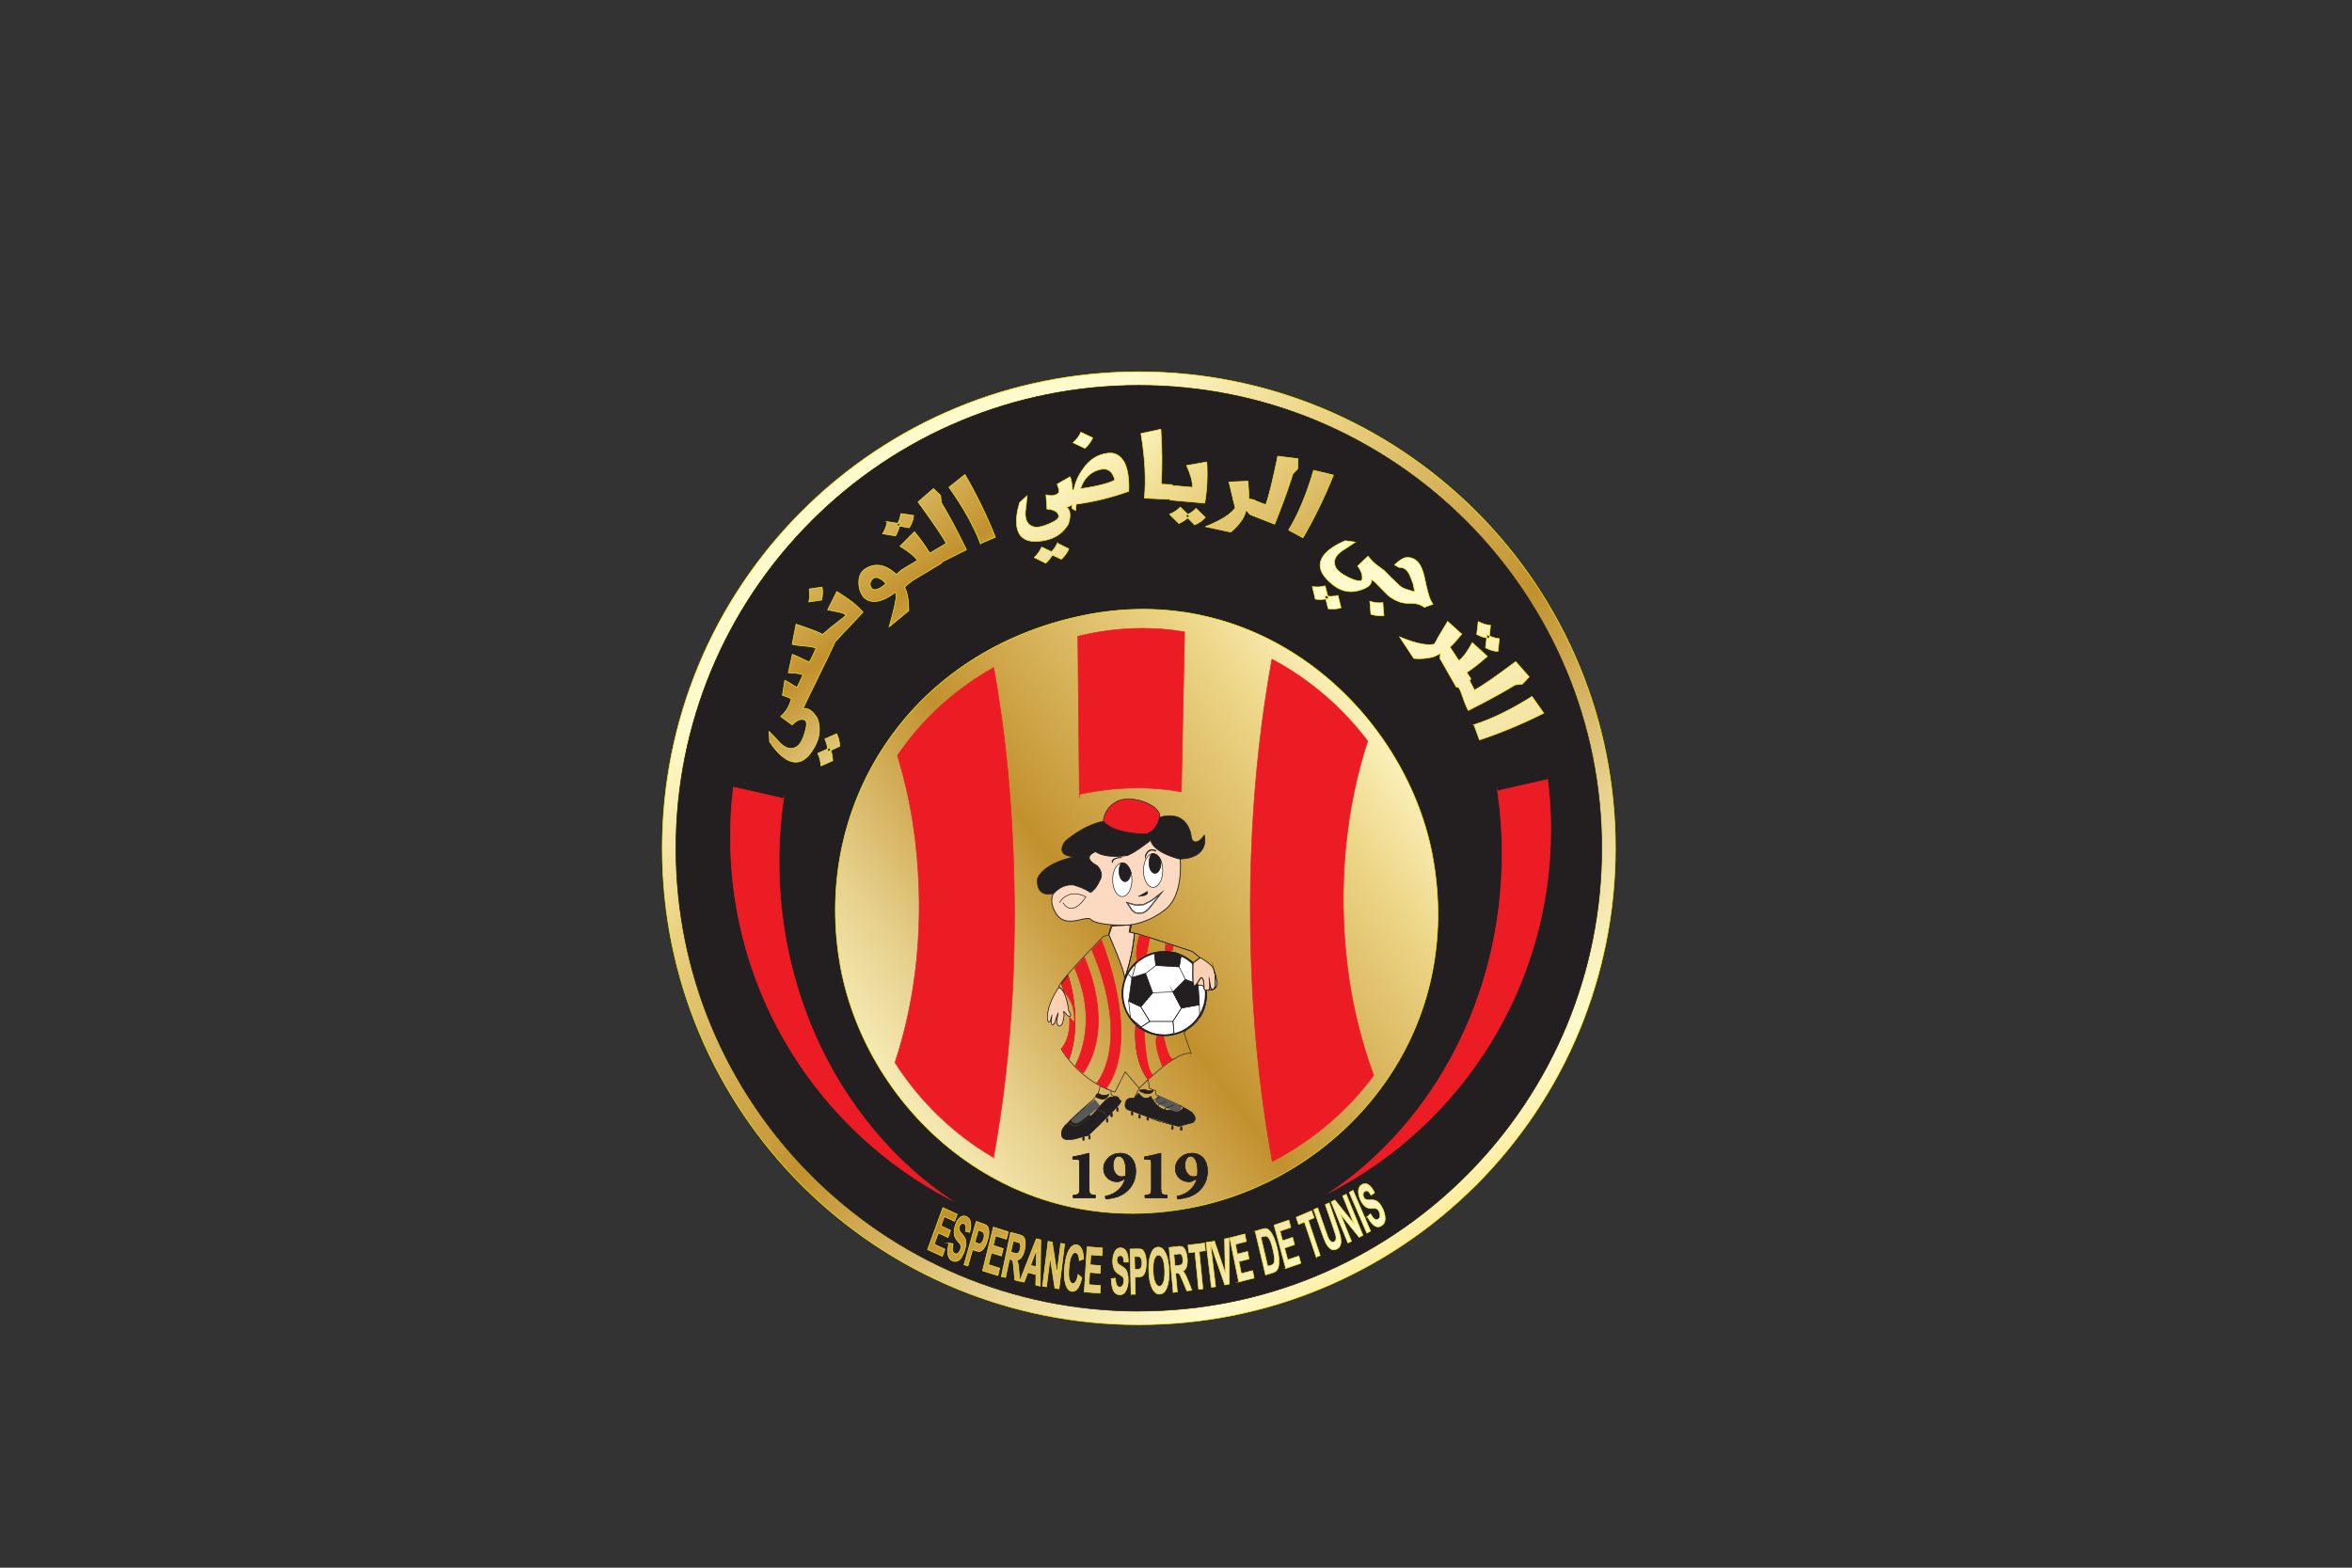 <svg xmlns="http://www.w3.org/2000/svg" xmlns:xlink="http://www.w3.org/1999/xlink" id="AW" viewBox="0 0 300 200"><rect x="0" y="0" width="300" height="200" fill="#333333" stroke="none"/><defs><style>      .cls-1, .cls-2, .cls-3, .cls-4, .cls-5, .cls-6, .cls-7, .cls-8, .cls-9, .cls-10, .cls-11, .cls-12, .cls-13, .cls-14, .cls-15, .cls-16, .cls-17 {        fill-rule: evenodd;      }      .cls-1, .cls-2, .cls-3, .cls-5, .cls-18, .cls-7, .cls-8, .cls-19, .cls-9, .cls-20, .cls-11, .cls-12, .cls-13, .cls-14, .cls-15, .cls-16, .cls-17 {        stroke-width: .08px;      }      .cls-1, .cls-2, .cls-5, .cls-6, .cls-7, .cls-8, .cls-19, .cls-9, .cls-12, .cls-13, .cls-14, .cls-15, .cls-16 {        stroke-miterlimit: 22.93;      }      .cls-1, .cls-3, .cls-4, .cls-6, .cls-19, .cls-20, .cls-11, .cls-21, .cls-13, .cls-15, .cls-17 {        stroke: #231f20;      }      .cls-1, .cls-17 {        fill: #231f20;      }      .cls-2 {        fill: url(#Gold-6);      }      .cls-2, .cls-5, .cls-7, .cls-9, .cls-12, .cls-16 {        stroke: #fff100;      }      .cls-3, .cls-4, .cls-18, .cls-20, .cls-11, .cls-21, .cls-17 {        stroke-miterlimit: 22.93;      }      .cls-3, .cls-6, .cls-13 {        fill: #fff;      }      .cls-4, .cls-10, .cls-11 {        fill: #fcd1b3;      }      .cls-4, .cls-21 {        stroke-width: .11px;      }      .cls-5 {        fill: url(#Gold);      }      .cls-6 {        stroke-width: .22px;      }      .cls-18, .cls-8 {        stroke: #58595b;      }      .cls-18, .cls-19, .cls-20 {        fill: none;      }      .cls-7 {        fill: url(#Gold-5);      }      .cls-8 {        fill: #58595b;      }      .cls-9 {        fill: url(#Gold-3);      }      .cls-21 {        fill: #fcd9c1;      }      .cls-12 {        fill: url(#Gold-2);      }      .cls-14 {        stroke: #ec1c24;      }      .cls-14, .cls-15 {        fill: #ec1c24;      }      .cls-16 {        fill: url(#Gold-4);      }    </style><linearGradient id="Gold" x1="615.44" y1="-391.25" x2="719.63" y2="-473.83" gradientTransform="translate(589.5 790.5) rotate(-90)" gradientUnits="userSpaceOnUse"><stop offset="0" stop-color="#fac826"></stop><stop offset=".25" stop-color="#fffacb"></stop><stop offset=".3" stop-color="#f8eeb9"></stop><stop offset=".41" stop-color="#e6d08c"></stop><stop offset=".55" stop-color="#cba045"></stop><stop offset=".6" stop-color="#c2912e"></stop><stop offset=".87" stop-color="#edd688"></stop><stop offset="1" stop-color="#fffacb"></stop></linearGradient><linearGradient id="Gold-2" data-name="Gold" x1="-140.9" y1="173.39" x2="-46.63" y2="102.51" gradientTransform="translate(225.63 -11.82)" xlink:href="#Gold"></linearGradient><linearGradient id="Gold-3" data-name="Gold" x1="488.43" y1="-233.07" x2="713.12" y2="-411.14" xlink:href="#Gold"></linearGradient><linearGradient id="Gold-4" data-name="Gold" x1="656.36" y1="-384.39" x2="736.78" y2="-448.13" xlink:href="#Gold"></linearGradient><linearGradient id="Gold-5" data-name="Gold" x1="681.69" y1="-454.16" x2="731.79" y2="-493.87" xlink:href="#Gold"></linearGradient><linearGradient id="Gold-6" data-name="Gold" x1="601.24" y1="-416.07" x2="678.55" y2="-477.34" xlink:href="#Gold"></linearGradient></defs><path class="cls-5" d="M188.25,151.2c-5.6,5.6-12.3,10.12-19.74,13.2-7.16,2.97-15.01,4.6-23.25,4.6s-16.08-1.64-23.25-4.6c-7.44-3.08-14.13-7.6-19.74-13.2-11-11-17.8-26.2-17.8-42.98,0-8.23,1.64-16.08,4.6-23.25,3.08-7.44,7.6-14.14,13.2-19.74,5.6-5.6,12.3-10.12,19.74-13.2,7.16-2.97,15.01-4.6,23.25-4.6,8.23,0,16.08,1.64,23.25,4.6,7.44,3.08,14.13,7.6,19.74,13.2,5.6,5.6,10.12,12.3,13.2,19.74,2.97,7.16,4.6,15.01,4.6,23.25,0,8.23-1.64,16.08-4.6,23.25-3.08,7.44-7.6,14.13-13.2,19.74h0ZM145.26,167.26h0c8,0,15.63-1.59,22.58-4.47,7.22-2.99,13.73-7.38,19.17-12.82,5.45-5.45,9.83-11.95,12.82-19.17,2.88-6.96,4.47-14.58,4.47-22.58,0-8-1.59-15.63-4.47-22.58-2.99-7.22-7.38-13.73-12.82-19.17-5.45-5.45-11.95-9.83-19.17-12.83-6.96-2.88-14.58-4.47-22.58-4.47-8,0-15.63,1.59-22.58,4.47-7.22,2.99-13.73,7.38-19.17,12.83-5.45,5.45-9.83,11.95-12.82,19.17-2.88,6.96-4.47,14.58-4.47,22.58s1.59,15.63,4.47,22.58c2.99,7.22,7.38,13.73,12.82,19.17,10.69,10.69,25.45,17.3,41.76,17.3h0Z"></path><path class="cls-1" d="M145.26,167.26h0c8,0,15.63-1.59,22.58-4.47,7.22-2.99,13.73-7.38,19.17-12.82,5.45-5.45,9.83-11.95,12.82-19.17,2.88-6.96,4.47-14.58,4.47-22.58,0-8-1.59-15.63-4.47-22.58-2.99-7.22-7.38-13.73-12.82-19.17-5.45-5.45-11.95-9.83-19.17-12.83-6.96-2.88-14.58-4.47-22.58-4.47-8,0-15.63,1.59-22.58,4.47-7.22,2.99-13.73,7.38-19.17,12.83-5.45,5.45-9.83,11.95-12.82,19.17-2.88,6.96-4.47,14.58-4.47,22.58s1.59,15.63,4.47,22.58c2.99,7.22,7.38,13.73,12.82,19.17,10.69,10.69,25.45,17.3,41.76,17.3h0Z"></path><path class="cls-12" d="M138.22,78.51c-10.79,2.21-19.36,8.02-24.84,15.82-5.61,7.97-8,18.01-6.28,28.39.04.25.08.48.12.7,1.7,9.09,6.95,17.74,14.61,23.65,7.65,5.9,17.71,9.07,29,7.19.27-.04.54-.09.82-.14h0c9.78-1.82,18.97-7.53,24.92-15.91,5.32-7.49,8.06-17.13,6.32-28.05-.08-.5-.17-1-.27-1.5-1.8-8.81-7.03-17.3-14.53-23.15-7.49-5.84-17.26-9.05-28.17-7.31-.56.09-1.13.19-1.69.31h0Z"></path><path class="cls-14" d="M162.29,148.17c5.03-2.62,9.51-6.36,12.92-10.98-1.62-4.42-2.77-9.12-3.35-13.9-1.24-10.15-.25-20.06,2.59-28.75-3.22-4.23-7.37-7.87-12.21-10.44-2.57,14.06-3.42,29.91-2.24,46.15.45,6.1,1.22,12.12,2.28,17.92h0Z"></path><path class="cls-14" d="M126.74,147.67c-5.17-3.01-9.47-7.24-12.58-12.11,2.71-8.23,3.82-17.82,2.59-28.31-.43-3.68-1.2-7.33-2.28-10.86,3.06-4.52,7.22-8.38,12.28-11.23,1.01,5.68,1.74,11.54,2.15,17.44,1.16,16.59.24,31.82-2.17,45.06h0Z"></path><path class="cls-14" d="M137.68,101.78v-.44c.17-.04.35-.08.53-.11,4.37-.89,8.56-.91,12.47-.22l.41-20.4c-3.84-.65-7.95-.62-12.24.26-.46.09-.92.2-1.37.3l.2,20.61h0Z"></path><path class="cls-9" d="M187.99,92.46c2.27-.72,4.74-1.92,7.42-3.61l1.5,2.13c-2.63,1.33-5.36,2.47-8.2,3.42l-.71-1.94h0ZM187.29,90.64h0l1.66-.85c1.57-.82,3.02-1.62,4.32-2.42l.91-.09.87-.93-1.72-1.95c-2.54,1.91-4.3,3.12-5.26,3.64l-.62-1.22.17-.22-.53-.8c.87-.59,1.75-1.28,2.63-2.07l-1.93-1.75c-.6,1.12-1.17,1.89-1.7,2.31l-1.14-1.73c.36-.32.86-.87,1.5-1.66l-1.8-1.63c-1.18,1.96-1.76,2.93-1.75,2.92-.94.19-2.4-.12-4.38-.94l1.81,2.75c.75.08,1.52.03,2.31-.15.26-.06.63-.23,1.1-.49-.05.23-.07.45-.07.67l.11.17,1.98,3.47c.51-.28.68,1.33,1.51,2.97h0ZM191.24,81.48h0l-.17,1.63c-.51-.02-1.04-.18-1.59-.47l.19-1.65c.54.28,1.07.44,1.57.49h0ZM190.12,79.78h0l-.17,1.63c-.51-.02-1.04-.18-1.59-.47l.19-1.65c.55.29,1.07.45,1.57.49h0ZM177.57,73.8h0c.64.65,1.08,1.05,1.31,1.18.15.08.45.19.89.32.42.14.65.2.69.18-.15-.69-.23-1.05-.24-1.07-.24-.67-.44-1.13-.59-1.37-.15-.23-.32-.4-.52-.51-.17-.1-.39-.15-.67-.14l-.57-.33c.61-.57,1.09-.88,1.44-.93.37-.04.71.01,1.02.17.57.28,1,.94,1.27,1.97.06.21.16.69.32,1.43.13.59.26,1.06.38,1.41.11.34.24.61.39.83l.09.14-1.11.4c-.33-.26-.72-.42-1.18-.48,0,0-.32,0-.97-.03-.42-.02-.78-.09-1.09-.21-.55-.22-1-.48-1.37-.79-.08-.07-.35-.35-.81-.82l-.94-.95-.36-.25c.05.62-.5,1.08-1.65,1.39-1.18.33-2.28.08-3.31-.75-1.77-1.41-2.08-2.74-.94-3.99.56-.6,1.4-1.14,2.53-1.62l1.29.18c-.86.59-1.4.94-1.62,1.07-1.01.68-1.28,1.43-.83,2.24.24.39.76.79,1.56,1.18.8.41,1.37.53,1.72.39.16-.51-.02-1.12-.53-1.84.26-.25.7-.67,1.33-1.25.41.54.89,1,1.44,1.38l.49.36.15.12.98,1h0ZM176.39,76.88h0c-.5.07-1.05.01-1.67-.17l.14,1.67c.61.16,1.16.22,1.66.16l-.14-1.67h0ZM170.66,75.96h0c-.48.13-1.04.16-1.65.08l.4,1.62c.61.08,1.15.03,1.64-.12l-.39-1.58h0ZM169.01,74.74h0c-.48.14-1.02.17-1.62.1l.38,1.6c.62.09,1.18.05,1.67-.1l-.42-1.6h0Z"></path><path class="cls-16" d="M134.86,69.29l1.48.73c-.2.46-.51.9-.96,1.33-.58-.27-.94-.43-1.15-.54-.2.35-.48.7-.84,1.04l-1.47-.72c.44-.44.76-.89.95-1.34l1.25.6c.16-.18.47-.48.74-1.1h0ZM137.81,62.36h0c2.09-.31,3.55-.68,4.39-1.11-.29-1.15-.94-1.6-1.94-1.34-1.18.3-2,1.11-2.45,2.45h0ZM143.4,58.93h-.02c-.49-.83-1.15-1.2-1.99-1.12-1.33.13-2.41.79-3.23,1.99-.62.85-1.02,1.75-1.2,2.7h-.17c-.05-.79-.15-1.36-.3-1.68l-1.65.95c.25.62.31,1,.16,1.14-.36.33-.89.4-1.58.21.05.85.09,1.46.12,1.82.88.07,1.38.34,1.5.83.08.32-.3.66-1.14,1.02-.81.36-1.44.51-1.9.45-.91-.17-1.31-.86-1.2-2.07.04-.25.12-.89.21-1.93l-.96.88c-.35,1.18-.47,2.18-.36,2.98.23,1.68,1.46,2.29,3.67,1.82,1.29-.27,2.26-.96,2.91-2.06.35-1.09.27-1.81-.24-2.17.3-.04.55-.16.75-.35-.03.15-.05.32-.05.52l.48.27c-.02-.09-.02-.22.01-.39,0-.05.03-.19.07-.42,2.2-.29,4.43-.84,6.69-1.64.06-1.61-.13-2.86-.58-3.73h0ZM137.87,55.14h0l1.5.71c-.19.47-.52.92-.99,1.35l-1.51-.72c.47-.43.8-.87.99-1.34h0ZM152.11,62.16h0c.02-.67-.23-1.59-.75-2.77l2.57-.46c.11,1.88.02,3.63-.27,5.25l-4.42-.39v-.1s-.24,0-.24,0l-3.03-.14c.22-2.37.08-5.12-.44-8.24l2.54-.55c.16,2.32.18,4.66.05,7.01l1.39.06v.11s2.59.23,2.59.23h0ZM150.55,64.69h0l1.16,1.14c-.34.39-.78.71-1.34.96l-1.19-1.18c.58-.25,1.04-.55,1.37-.92h0ZM152.56,64.86h0c-.34.37-.78.67-1.34.92l1.15,1.18c.58-.25,1.04-.57,1.37-.95l-1.19-1.15h0ZM162.58,66.87h0l.68-1.73c.64-1.65,1.19-3.21,1.64-4.67l.62-.67.04-1.28-2.58-.32c-.64,3.11-1.15,5.18-1.53,6.2l-1.28-.5-.19-.12-.71-.15c.03-.47,0-1.22-.09-2.24l-2.42.1c.51,2.18.78,3.28.8,3.3-.53.8-1.79,1.59-3.79,2.4l3.21.69c.59-.46,1.1-1.04,1.54-1.72.14-.23.29-.6.43-1.12.13.19.26.37.42.53l.1.08,3.1,1.22h0ZM164.38,67.61h0c1.23-2.04,2.29-4.58,3.17-7.61l2.53.61c-1.09,2.74-2.38,5.4-3.89,7.99l-1.82-.98h0Z"></path><path class="cls-7" d="M125.06,69.36c-.85-2.23-2.19-4.63-4.02-7.2l2.04-1.62c1.48,2.55,2.77,5.21,3.88,7.99l-1.9.82h0ZM114.9,65.52h0l1.64.24c-.05.51-.23,1.03-.56,1.57l-1.62-.28c.3-.53.49-1.04.54-1.53h0ZM113.16,66.55h0c-.06.49-.25,1.01-.58,1.55l1.65.26c.31-.53.48-1.05.53-1.56l-1.61-.25h0ZM111.12,74.98h0c.32.46.94.29,1.87-.5-.24-.34-.55-.59-.92-.74-.41-.16-.73-.04-.97.38-.17.31-.16.6.03.86h0ZM116.22,74.17h0l3.75-2.25.32-.3,2.98-1.49-.83-1.67c-.8-1.58-1.59-3.03-2.38-4.34l-.08-.91-.92-.88-1.96,1.71c1.88,2.56,3.08,4.32,3.59,5.29l-2.1,1.24c-.55-.9-1.19-1.81-1.95-2.73l-1.84,1.85c1.09.65,1.83,1.25,2.23,1.8l-2,1.19-.7.61c-.56-.54-1.12-.89-1.67-1.06-.8-.25-1.57-.13-2.29.34-.58.38-.85.98-.83,1.81.02.77.25,1.39.68,1.86.92.84,2.24.62,3.97-.66.02.02.06.08.13.16.04.58-.26,1.99-.91,4.23l2.51-2.07c-.01-1.31-.18-2.29-.54-3l.85-.72h0ZM103.22,75.14h0l1.64-.24c.09.49.08,1.04-.06,1.65l-1.63.25c.12-.61.13-1.16.04-1.66h0ZM105.21,94.27h0l1.51-.66c.22.44.36.97.4,1.59l-1.51.7c-.05-.63-.18-1.17-.4-1.62h0ZM104.31,96.12h0c.22.44.36.97.41,1.59l1.5-.67c-.04-.63-.16-1.18-.39-1.62l-1.52.69h0ZM105.86,80.13h0l2.08-1.64c-.52-.42-1.11-.41-2.37-.69l1.17-2.34c1.57,1.03,2.24,1.43,3.34,2.64l-3.53,3.74-1.05,2.21c-.27.56-.52,1.07-.62,1.27l-.72,1.49c-.74,1.53-1.04,2.08-1.73,3.6.6-.16,1.21.25,1.82,1.21.43,1.2.34,2.39-.29,3.55-1.06,2-2.31,2.54-3.75,1.64-.69-.44-1.37-1.17-2.05-2.19l-.06-1.3c.73.74,1.18,1.21,1.34,1.4.85.87,1.64,1,2.36.41.34-.31.64-.89.88-1.74.26-.88.25-1.39-.04-1.53-.45-.22-.99-.01-1.6.62-.29-.21-.79-.57-1.47-1.08.65-.54,1.11-1.28,1.36-2.22-.14-.14-.52-.29-1.13-.47l.3-1.91c.13.04.65.34,1.55.91l.78-1.61c-.34-.16-.96-.25-1.88-.27l.52-2.36c.17.05.88.39,2.15,1,.28-.46.57-1.05.87-1.78-.36-.14-.87-.23-1.53-.28-.78-.07-1.29-.14-1.52-.22l.5-2.56c.86.28,1.73.59,2.61.94.17.08.44.2.79.36l.93-.8h0Z"></path><path class="cls-2" d="M118.32,159.41l1.95-5.34,1.82.84-.33.9-1.32-.61-.43,1.19,1.23.57-.33.9-1.23-.57-.53,1.45,1.37.63-.33.9-1.87-.86h0ZM121.04,158.59h0c-.15.62-.2,1.12-.12,1.51.07.38.27.64.58.76.22.08.42.09.61.01.19-.08.36-.23.53-.48.16-.24.29-.52.39-.83.11-.34.16-.65.17-.91,0-.26-.03-.48-.11-.66-.08-.18-.22-.38-.42-.6-.21-.22-.32-.4-.35-.55-.02-.11-.01-.23.03-.36.04-.14.11-.24.19-.31.12-.1.26-.12.4-.07.14.05.23.16.26.31.03.15.02.37-.05.66l.52.16c.15-.51.19-.95.12-1.31-.07-.37-.26-.61-.57-.73-.19-.08-.38-.07-.55,0-.18.07-.34.22-.48.43-.15.21-.26.46-.35.74-.13.43-.17.83-.11,1.19.04.26.18.51.4.76.18.2.29.33.33.4.07.1.1.2.11.31,0,.11,0,.22-.05.35-.06.2-.16.36-.29.48-.13.12-.27.15-.44.08-.15-.06-.25-.19-.29-.39-.04-.2-.02-.49.06-.86l-.53-.09h0ZM122.97,161.32h0l1.55-5.5.82.29c.31.11.51.21.58.3.12.14.19.36.21.67.02.31-.03.69-.16,1.12-.1.34-.2.61-.33.82-.12.21-.24.37-.37.47-.12.1-.24.16-.34.17-.14,0-.32-.03-.55-.11l-.33-.12-.59,2.08-.51-.18h0ZM124.78,156.93h0l-.44,1.57.28.1c.2.07.34.09.43.06.08-.03.16-.1.24-.21.07-.11.13-.24.18-.41.06-.2.08-.38.06-.53-.02-.15-.06-.26-.14-.32-.05-.05-.17-.1-.36-.17l-.25-.09h0ZM125.34,162.12h0l1.94.61.23-.94-1.43-.45.37-1.51,1.28.4.23-.94-1.28-.4.31-1.23,1.38.43.23-.94-1.89-.6-1.38,5.56h0ZM127.73,162.85h0l1.18-5.62,1.1.29c.28.07.47.18.57.31.1.13.17.34.19.62.02.28,0,.58-.07.92-.09.42-.22.76-.39,1-.17.24-.38.37-.62.38.08.17.14.35.18.54.04.19.07.52.1.99l.09,1.18-.62-.17-.12-1.33c-.04-.47-.08-.77-.1-.9-.03-.13-.06-.22-.11-.27-.05-.06-.13-.1-.25-.13l-.11-.03-.49,2.35-.52-.14h0ZM128.93,159.75h0l.39.1c.25.07.41.08.48.06.07-.03.14-.1.2-.2.06-.1.11-.24.14-.41.04-.19.05-.35.03-.48-.02-.13-.07-.22-.15-.27-.04-.02-.17-.06-.38-.12l-.41-.11-.3,1.43h0ZM132.68,164.08h0l.07-5.9-.56-.14-2.12,5.39.56.14.47-1.23,1.04.26-.03,1.34.57.14h0ZM132.16,161.61h0l-.71-.18.76-2-.05,2.18h0ZM132.98,164.09h0l.71-5.72.52.08.61,4,.48-3.83.49.08-.71,5.72-.53-.08-.6-3.93-.47,3.76-.49-.08h0ZM137.52,162.6h0c-.08.42-.19.71-.31.9-.12.18-.25.27-.39.25-.19-.02-.33-.19-.43-.52-.09-.32-.1-.85-.04-1.57.06-.68.17-1.17.32-1.46.15-.29.32-.43.52-.4.14.02.25.12.34.3.08.18.13.43.13.73l.55-.21c-.02-.47-.07-.83-.17-1.09-.16-.44-.41-.68-.73-.72-.37-.04-.69.19-.97.69-.28.5-.46,1.23-.55,2.19-.08.9-.04,1.63.14,2.18.18.55.44.84.79.88.28.03.53-.09.74-.38.21-.29.39-.74.53-1.36l-.48-.41h0ZM138.3,164.82h0l.36-5.76,1.96.16-.06.97-1.43-.11-.08,1.28,1.33.11-.06.97-1.33-.11-.1,1.56,1.48.12-.06.97-2.01-.16h0ZM141.73,163.15h0l.53-.09c.02.38.07.66.16.85.09.18.21.28.38.29.17,0,.3-.06.4-.22.09-.15.14-.34.15-.55,0-.14,0-.25-.04-.35-.03-.1-.09-.18-.18-.26-.06-.05-.2-.14-.42-.27-.28-.17-.47-.37-.58-.6-.15-.33-.22-.72-.2-1.18.01-.29.06-.57.15-.82.09-.25.2-.44.35-.57.15-.13.32-.19.53-.18.33.02.58.19.73.52.16.33.23.76.22,1.3h-.54c-.01-.29-.05-.5-.12-.63-.07-.13-.18-.2-.33-.21-.15,0-.28.06-.37.19-.06.09-.09.21-.1.36,0,.14.02.25.07.35.06.13.22.27.48.41.26.15.44.29.56.44.12.15.21.35.27.6.06.25.08.56.07.92-.01.33-.07.64-.16.92-.1.28-.22.49-.38.63-.16.13-.36.19-.59.18-.34-.02-.59-.2-.75-.54-.17-.34-.26-.84-.27-1.48h0ZM144.27,165.12h0l-.13-5.77.86-.02c.33,0,.54.01.64.07.15.08.29.27.39.55.11.29.17.66.18,1.12,0,.36-.02.65-.07.9-.05.24-.12.44-.21.58-.09.14-.18.23-.27.28-.13.06-.31.09-.55.1h-.35s.05,2.19.05,2.19h-.54ZM144.7,160.31h0l.04,1.64h.29c.21-.01.35-.05.42-.11.07-.06.12-.16.16-.29.04-.13.05-.28.05-.45,0-.21-.04-.38-.1-.52-.06-.14-.13-.22-.22-.25-.06-.02-.19-.03-.39-.03h-.26ZM146.53,162.2h0c-.02-.59,0-1.08.07-1.49.05-.3.12-.57.22-.8.1-.24.2-.42.32-.54.16-.16.35-.25.56-.26.39-.02.71.23.97.75.26.52.4,1.25.44,2.19.04.93-.05,1.67-.27,2.21-.21.54-.52.82-.91.84-.39.02-.72-.23-.97-.74-.25-.51-.4-1.23-.43-2.15h0ZM147.08,162.14h0c.02.65.11,1.15.27,1.48.15.33.34.49.55.48.21-.01.38-.19.51-.53.12-.34.17-.85.15-1.52-.03-.66-.11-1.15-.26-1.47-.15-.32-.33-.47-.55-.46-.22.01-.39.18-.52.52-.12.34-.17.84-.15,1.5h0ZM149.63,164.88h0l.54-.06-.22-2.4h.11c.12-.03.21-.02.28.02.06.04.12.11.18.22.06.11.18.38.36.81l.5,1.21.64-.07-.42-1.08c-.17-.43-.3-.73-.39-.9-.09-.17-.2-.32-.33-.45.22-.1.38-.3.47-.59.09-.29.12-.66.08-1.09-.03-.34-.1-.64-.2-.89-.1-.25-.22-.43-.36-.51-.14-.09-.35-.12-.63-.08l-1.12.13.53,5.74h0ZM149.86,161.5h0l-.13-1.46.42-.05c.22-.03.35-.03.39-.03.09.02.16.09.22.2.06.11.1.27.11.46.02.17.01.32-.01.44-.03.12-.07.21-.13.26-.06.05-.22.1-.47.13l-.4.05h0ZM152.89,164.49h0l-.47-4.77-.78.1-.1-.97,2.1-.26.1.97-.78.1.47,4.77-.53.07h0ZM154.52,164.23h0l-.68-5.72.53-.08.68,5.72-.53.08h0ZM156.23,163.93h0l.57-.12-.04-5.87-.56.12.08,4.33-1.38-4.05-.57.12,1.9,5.47h0ZM158,163.55h0l-1.14-5.63,1.92-.49.19.95-1.39.36.25,1.25,1.3-.33.19.95-1.3.33.31,1.53,1.44-.37.19.95-1.97.5h0ZM160.09,157.07h0l.95-.28c.21-.06.38-.08.51-.04.17.05.34.18.51.4.17.21.32.49.46.83.14.34.27.77.4,1.29.11.46.18.86.2,1.21.03.43.02.78-.04,1.07-.04.22-.13.4-.26.55-.1.11-.24.2-.43.26l-.97.29-1.32-5.58h0ZM160.83,157.86h0l.87,3.69.39-.12c.14-.04.24-.09.3-.15.07-.07.12-.17.15-.29.03-.13.03-.32,0-.58-.02-.26-.09-.61-.19-1.04-.1-.43-.2-.76-.29-.98-.09-.22-.18-.39-.27-.5-.09-.11-.19-.17-.3-.19-.08-.01-.23.01-.44.07l-.23.07h0ZM163.99,161.83h0l1.93-.66-.25-.93-1.42.48-.4-1.5,1.27-.43-.25-.93-1.27.43-.33-1.23,1.37-.47-.25-.93-1.88.64,1.49,5.53h0ZM167.89,160.39h0l-1.51-4.49-.74.31-.31-.91,1.97-.84.31.91-.73.31,1.51,4.49-.5.21h0ZM167.57,154.33h0l1,2.87c.21.6.38,1.05.52,1.34.1.2.21.38.35.54.14.16.29.27.45.34.16.07.36.05.6-.06.2-.09.33-.21.42-.37.08-.16.13-.35.14-.57,0-.22-.02-.46-.09-.74-.07-.28-.21-.74-.44-1.39l-.98-2.83-.5.22,1.03,2.98c.15.43.25.73.3.92.05.19.06.36.03.52-.03.16-.11.27-.25.33-.14.06-.27.04-.4-.06-.13-.1-.24-.25-.34-.47-.06-.13-.17-.43-.33-.89l-1.01-2.92-.5.22h0ZM171.93,158.58h0l-2.14-5.25.47-.24,2.43,3.01-1.43-3.52.45-.23,2.14,5.25-.49.25-2.38-2.95,1.4,3.45-.45.23h0ZM174.34,157.32h0l.48-.26-2.24-5.2-.48.26,2.24,5.2h0ZM174.4,155.21h0c.29.56.59.94.88,1.14.3.21.59.23.89.05.21-.12.35-.28.43-.48.08-.2.1-.46.06-.76-.04-.3-.13-.6-.26-.89-.15-.32-.3-.58-.47-.76-.16-.18-.33-.31-.5-.37-.17-.06-.4-.09-.68-.07-.29.01-.48-.02-.6-.09-.09-.06-.16-.15-.21-.27-.06-.13-.08-.26-.07-.36.02-.17.1-.29.24-.37.13-.08.26-.08.38,0,.12.08.25.24.39.5l.46-.31c-.23-.47-.48-.81-.76-1.01-.28-.2-.57-.21-.86-.04-.18.1-.31.25-.38.45-.07.19-.09.42-.06.69.04.27.11.53.23.8.19.41.42.71.69.91.2.14.45.21.77.2.25,0,.41,0,.48,0,.11.02.2.06.27.12.07.07.14.16.19.28.09.19.12.38.11.56-.01.19-.1.32-.25.41-.14.08-.3.07-.45-.04-.16-.11-.33-.33-.51-.65l-.42.37h0Z"></path><path class="cls-14" d="M191.01,100.89l6.4-1.45c.26,2.09.39,4.22.39,6.38,0,20.09-11.37,37.53-28.03,46.22,13.09-8.91,21.82-24.88,21.82-43.11,0-2.74-.2-5.43-.58-8.05h0Z"></path><path class="cls-14" d="M99.95,101.87l-6.4-1.45c-.26,2.09-.39,4.22-.39,6.38,0,20.09,11.37,37.53,28.03,46.22-13.09-8.91-21.82-24.88-21.82-43.11,0-2.74.2-5.43.58-8.05h0Z"></path><path class="cls-20" d="M143.73,124c-.02.05-.03.1-.05.15-.08.23-.14.41-.19.54,0,.02-.02.04-.03.06,0-.94-2-5.48-2-5.48M141.46,119.27l.39-1.13,2.41-.16-.16.93.61.16M144.7,119.06c-.2,2.22-.66,3.95-.98,4.94M137.39,142.31l.65.48-.65-.48h0ZM135.03,126s-1.06,1.59-1.31,2.88c0,0-.24,1.24,0,1.4,0,0,.08.27.24.03M133.96,130.31l.24-.83M134.21,129.48s-.08.3-.08.94.41.11.41.11c.08-.27.22-.73.22-.73M134.75,129.8l.22-.57M134.97,129.23s-.2,1.01-.13,1.29c.03.14.08.24.13.3.04.05.09.08.14.08.05,0,.1,0,.15-.04.07-.05.15-.14.23-.26,0,0,.37-1.02.16-1.56,0,0,.09-.05.5.51,0,0,.81.43.16-.57,0,0-.31-2.82-1.29-2.99M152.81,125.6h0M146.4,142.41h.04M146.44,142.42s-.03-.01-.04-.01M146.33,142.45l.16.06M146.49,142.51s-.02-.06-.04-.08M146.44,142.42h-.05M146.4,142.41s-.05.01-.07.04M145.31,142.07l1.02.38M146.33,142.45s.04-.04.07-.04c-.75-.25-1.44-.49-1.88-.65M144.52,141.76l.79.31M147.8,143.04c1.1.34,2.49.63,2.57.65-.06-.02-1.23-.38-2.55-.81-.02.06-.03.12-.02.16M146.61,142.55c.21.15.66.32,1.18.48-.01-.04,0-.1.02-.16-.45-.15-.92-.3-1.37-.45.02.02.04.04.04.08M146.49,142.51l.12.05M140.23,143.46c-.79.75-1.43,1.34-1.45,1.35.13-.03.74-.63,1.45-1.35M141.71,142.02l.04-.04M141.74,141.98s-.03.02-.04.04M140.24,143.45c.33-.31.68-.65,1.02-.99,0-.02-.01-.04-.02-.05-.33.35-.68.71-1,1.04M146.27,137.89c-.54.51-.9.89-.95.94M145.32,138.83l.95-.94M146.45,137.72c-.06.05-.11.11-.17.16M146.28,137.87l-.98.97-.65,1.29.57-.65M145.23,139.48s.65,1.13,1.55.4c0,0,.1.22.28.51M147.06,140.39c.15.23.36.5.63.73M147.69,141.12c.25.21.55.39.91.48M148.6,141.6c.26.06.56.08.88,0M149.48,141.61l.98-.48-.75.62M149.71,141.74s.9.24,1.22-.4M150.94,141.34l1.22.73M152.16,142.07c-.17-.49-4.72-2.42-4.73-2.42M147.43,139.65v-.48s-.82-.32-.82-.32l-.16-1.12M147.05,137.17c-.17.15-.34.31-.49.45M146.55,137.62l.51-.44M147.06,137.18s-.01,0-.02-.01M146.45,137.72l.09-.09-.09.08h0ZM146.29,137.86c.05-.05.1-.1.16-.15M146.45,137.72h0s-.16.15-.16.15M141.72,139.16c-.48-.18-.94-.39-1.37-.61M140.35,138.54l-.27.94M139.78,139.87l-.34.43M140.25,141.1s-.16.15-.4.36c.04.01.09.03.14.05.16-.17.33-.36.5-.57,0,0,.9-1.13,1.39-.97,0,0,.1-.05.24-.07M142.12,139.9l-.4-.25v-.49M140.35,138.54c.43.23.88.43,1.37.61M141.72,139.16h0s-1.36-.64-1.36-.64v.03M154.78,126.12c-.07.04-.15.07-.24.09.03.01.06,0,.1,0,.04-.01.09-.04.13-.08,0,0,0,0,.01-.01M154.78,126.12c.12-.07.21-.16.28-.27.12-.18.16-.4.12-.62,0,0,0-.02,0-.03,0,0,0-.02,0-.03-.02-.07-.04-.13-.05-.19-.01-.06-.03-.12-.04-.19-.03-.15-.06-.33-.11-.51-.05-.19-.11-.39-.19-.62M154.77,123.67l.16.64M150.49,121.75c-.08-.03-.15-.06-.23-.09.26.14.38.28.38.28M152.15,122.84l.05-.04M148.52,121.38c-1.39,0-2.65.52-3.61,1.37M147.27,121.69c.23-.09.45-.15.66-.21.22-.05.43-.09.62-.11M148.56,121.38h-.04M144.71,122.94c-.36.36-.67.77-.92,1.22M144.91,122.75c-.07.06-.13.12-.2.19M148.52,132.03c.2,0,.39,0,.58-.02.11-.03.22-.06.33-.1.11-.04.21-.08.32-.14M145.55,131.03s.7.54,1.65.84c.42.11.87.16,1.32.16M152.42,130.58c.23-.23.43-.48.61-.75M149.75,131.78c-.11.05-.21.1-.32.14-.11.04-.22.07-.33.1,1.38-.11,2.5-.63,3.31-1.43M153.9,126.4v-.05s0-.05,0-.05h-.02M153.89,126.3s0,.06,0,.1M153.03,129.83c.57-.86.88-1.93.88-3.12,0-.07,0-.14,0-.2,0-.03,0-.07,0-.1M138.59,113.47c-.35-.17-.82-.41-1.37-.52M139.5,113.51l-.12.12M139.38,113.63c-.08.08-.14.13-.19.16-.05.03-.07.05-.08.05M139.12,113.84h-.02s-.02,0-.02,0M139.09,113.84c-.13-.1-.28-.18-.43-.27-.16-.09-.33-.17-.5-.25-.15-.07-.3-.13-.45-.18-.17-.06-.34-.12-.49-.17M137.21,112.98l-.22-.07M145.55,131.03l-1.35-1.15M144.2,129.88c.16.21.33.41.52.59.67.67,1.53,1.16,2.48,1.4-.95-.31-1.64-.84-1.65-.84M137.22,112.95c-.83-.17-1.84-.04-2.84,1.03M134.37,113.97h-.01M142.72,118.03h.81M143.53,118.04h-.8M142.73,118.03c.27.02.54.02.8.01M143.53,118.04c-.26.01-.53,0-.81-.01M142.72,118.03l-1.01-.02-.33,1.29-.65.16M140.74,119.46s-4.9,4.92-5.71,6.38c0,0,.35.28.75.75-.22-.67-.41-1.09-.41-1.09M135.37,125.51l.85-1.09M136.22,124.42c1.96,6.46.11,10.7.11,10.71M135.35,133.84c.04.07,1.7,2.96,5,4.71M140.35,138.54v-.03s1.37.64,1.37.64h0M141.72,139.16c.16.06.32.11.49.17M142.21,139.32l1.31-2.58,1.8,2.1M145.31,138.84s.39-.41.97-.96M146.28,137.87l.17-.17M146.45,137.71s-1.92-2.04-1.59-6.88M144.86,130.83l1.08.71M147.05,137.17c1.54-1.37,3.71-3.05,4.91-2.77,0-.01-.61-1.54-.94-2.66,0,0,.14-.14.37-.39-.13.07-.27.14-.41.2M144.13,118.91l.16-.9-.5.03h.38s-.16.93-.16.93M144,118.98l.16-.93h-.38M143.53,124.7c.27-.67.68-1.26,1.18-1.76.06-.06.13-.13.2-.19.95-.85,2.22-1.37,3.61-1.37M148.52,121.38h.04M152.19,122.81l.86-.64h.01M153.06,122.18c-.25-.21-.5-.41-.69-.56-.19-.15-.34-.25-.4-.27-.02,0-5.9-1.96-7.02-2.26M144.96,119.08l-.32-.03M153.07,122.18h-.01s-.91.67-.91.67M153.89,126.3h.02M154.94,124.31l-.16-.65M154.77,123.66c-.16-.61-1.56-1.41-1.71-1.48M140.09,139.48s.49.48,1.31.16c0,0-.18.92-1.39.4-.14-.06-.2-.12-.23-.18"></path><path class="cls-1" d="M136.89,152.8v-.31c.36-.03.59-.09.69-.2.09-.09.13-.31.13-.63v-3.22c0-.24-.02-.39-.06-.44-.05-.06-.15-.1-.33-.11l-.49-.02v-.27c.48-.08,1.17-.23,2.08-.47v4.53c0,.32.04.53.12.63.1.11.32.18.68.2v.31h-2.82Z"></path><path class="cls-1" d="M142.86,147.13c.63,0,1.13.22,1.5.67.33.42.5.95.5,1.59,0,.79-.22,1.47-.65,2.06-.4.54-.94.94-1.62,1.2-.18.06-.43.13-.76.2-.33.06-.59.09-.79.1l-.05-.33c.66-.11,1.22-.38,1.69-.81.45-.41.73-.89.85-1.44l-.46.23c-.2.11-.37.16-.53.16-.53,0-.95-.17-1.28-.49-.32-.31-.48-.71-.48-1.19s.17-.88.52-1.26c.41-.45.93-.67,1.57-.67h0ZM142.67,147.49h0c-.23,0-.41.13-.53.39-.12.22-.17.5-.17.82,0,.39.1.73.3,1,.21.28.48.43.8.43.1,0,.2-.01.3-.04.03,0,.07-.02.11-.03l.1-.04c.03-.18.04-.4.04-.67,0-.51-.07-.93-.2-1.26-.17-.4-.41-.6-.73-.6h0Z"></path><path class="cls-1" d="M146.05,152.8v-.31c.36-.03.59-.09.69-.2.09-.09.13-.31.13-.63v-3.22c0-.24-.02-.39-.06-.44-.05-.06-.15-.1-.33-.11l-.49-.02v-.27c.48-.08,1.17-.23,2.08-.47v4.53c0,.32.04.53.12.63.1.11.32.18.68.2v.31h-2.82Z"></path><path class="cls-1" d="M152.01,147.13c.63,0,1.13.22,1.5.67.33.42.5.95.5,1.59,0,.79-.22,1.47-.65,2.06-.4.54-.94.94-1.62,1.2-.18.06-.43.13-.76.2-.33.06-.59.09-.79.1l-.05-.33c.66-.11,1.22-.38,1.69-.81.45-.41.73-.89.85-1.44l-.46.23c-.2.11-.37.16-.53.16-.53,0-.95-.17-1.28-.49-.32-.31-.48-.71-.48-1.19s.17-.88.52-1.26c.41-.45.93-.67,1.57-.67h0ZM151.83,147.49h0c-.23,0-.41.13-.53.39-.12.22-.17.5-.17.82,0,.39.1.73.3,1,.21.28.48.43.8.43.1,0,.2-.01.29-.04.03,0,.07-.02.11-.03l.1-.04c.03-.18.04-.4.04-.67,0-.51-.07-.93-.2-1.26-.17-.4-.41-.6-.73-.6h0Z"></path><path class="cls-20" d="M136.89,152.8v-.31M136.89,152.49c.36-.03.59-.09.69-.2.09-.09.13-.31.13-.63M137.71,151.66v-3.22M137.71,148.44c0-.24-.02-.39-.06-.44-.05-.06-.15-.1-.33-.11M137.32,147.89l-.49-.02v-.27M136.82,147.6c.48-.08,1.17-.23,2.08-.47M138.9,147.13v4.53M138.9,151.66c0,.32.04.53.12.63.1.11.32.18.68.2M139.71,152.49v.31h-2.82M142.86,147.13c.63,0,1.13.22,1.5.67.33.42.5.95.5,1.59,0,.79-.22,1.47-.65,2.06-.4.54-.94.94-1.62,1.2-.18.06-.43.13-.76.2-.33.06-.59.09-.79.1M141.03,152.94l-.05-.33M140.97,152.61c.66-.11,1.22-.38,1.69-.81.45-.41.73-.89.85-1.44M143.51,150.36l-.46.23M143.05,150.59c-.2.11-.37.16-.53.16-.53,0-.95-.17-1.28-.49-.32-.31-.48-.71-.48-1.19s.17-.88.52-1.26c.41-.45.93-.67,1.57-.67M142.85,147.13h0M142.67,147.49c-.23,0-.41.13-.53.39-.12.22-.17.5-.17.82,0,.39.1.73.3,1,.21.28.48.43.8.43.1,0,.2-.01.3-.04.03,0,.07-.02.11-.03M143.47,150.06l.1-.04M143.57,150.02c.03-.18.04-.4.04-.67,0-.51-.07-.93-.2-1.26-.17-.4-.41-.6-.73-.6M142.68,147.49h0M146.05,152.8v-.31M146.05,152.49c.36-.03.59-.09.69-.2.09-.09.13-.31.13-.63M146.87,151.66v-3.22M146.87,148.44c0-.24-.02-.39-.06-.44-.05-.06-.15-.1-.33-.11M146.47,147.89l-.49-.02v-.27M145.98,147.6c.48-.08,1.17-.23,2.08-.47M148.06,147.13v4.53M148.06,151.66c0,.32.04.53.12.63.1.11.32.18.68.2M148.86,152.49v.31h-2.82M152.01,147.13c.63,0,1.13.22,1.5.67.33.42.5.95.5,1.59,0,.79-.22,1.47-.65,2.06-.4.54-.94.94-1.62,1.2-.18.06-.43.13-.76.2-.33.06-.59.09-.79.1M150.19,152.94l-.05-.33M150.13,152.61c.66-.11,1.22-.38,1.69-.81.45-.41.73-.89.85-1.44M152.67,150.36l-.46.23M152.21,150.59c-.2.11-.37.16-.53.16-.53,0-.95-.17-1.28-.49-.32-.31-.48-.71-.48-1.19s.17-.88.52-1.26c.41-.45.93-.67,1.57-.67M152.01,147.13h0M151.83,147.49c-.23,0-.41.13-.53.39-.12.22-.17.5-.17.82,0,.39.1.73.3,1,.21.28.48.43.8.43.1,0,.2-.01.29-.04.03,0,.07-.02.11-.03M152.63,150.06l.1-.04M152.73,150.02c.03-.18.04-.4.04-.67,0-.51-.07-.93-.2-1.26-.17-.4-.41-.6-.73-.6M151.84,147.49h0"></path><path class="cls-1" d="M137.64,144.81c-2.17.94-2.2-.13-2.15-.51-.57,1.78,2.06.88,2.07.88,0,0,.98-.3,1.22-.36h-1.14Z"></path><path class="cls-1" d="M142.12,139.9c-.14.03-.24.07-.24.07-.49-.16-1.38.97-1.39.97-.18.2-.34.39-.5.57.38.13,1.05.42,1.26.9.82-.86,1.53-1.63,1.53-1.63.11-.89-.35-.94-.66-.88h0Z"></path><path class="cls-1" d="M141.26,142.46c.15-.15.3-.3.44-.44,0-.02.02-.03.04-.04.72-.73,1.28-1.35,1.28-1.53l-.25-.15c.02.12.03.28,0,.48,0,0-.71.77-1.53,1.63,0,.02.01.03.02.05h0Z"></path><path class="cls-1" d="M141.39,139.65c-.81.32-1.3-.16-1.31-.16,0,0-.65.32-.08.56,1.2.51,1.38-.39,1.39-.4h0Z"></path><path class="cls-8" d="M140.25,141.1l-.61-.77-3.1,2.58s.29.44.78.44c.24,0,.94-.53,1.59-1.08-.1-.03-.17-.05-.17-.05l-.65-.48.65.48s.07.02.17.05c.35-.3.69-.59.94-.82-.08-.03-.13-.04-.13-.04l-.12.08-.65-.48.65.48.12-.08s.05.01.13.04c.24-.21.39-.36.4-.36h0Z"></path><path class="cls-1" d="M149.48,141.61c-.32.07-.61.05-.88,0v.06s-.66.79-.79,1.21c1.35.44,2.55.81,2.55.81l1.8-.48c.65-.48,0-1.13,0-1.13l-1.22-.73c-.33.65-1.22.4-1.22.4l.74-.62-.98.48h0Z"></path><path class="cls-15" d="M140.73,104.76s.04-1.9,2.16-2.7c0,0,1.88-.53,3.92.65,0,0,1.31.69,1.1,1.57,0,0-.29,1.61-1.63,2.1,0,0-4.1.14-5.55-1.61h0Z"></path><path class="cls-1" d="M141.23,143.16h-.01c-.09,0-.1,0-.1-.16,0-.08,0-.17.01-.23.01-.06.04-.1.09-.1s.08.04.09.1c.01.06.01.14.01.23,0,.16,0,.16-.1.16h-.01Z"></path><path class="cls-1" d="M142.54,141.77h-.01c-.09,0-.1,0-.1-.16,0-.08,0-.17.01-.23.01-.06.04-.1.09-.1s.08.04.09.1c.01.06.01.14.01.23,0,.16,0,.16-.1.16h-.01Z"></path><path class="cls-1" d="M138.97,145.32h-.01c-.09,0-.1,0-.1-.16,0-.08,0-.17.01-.23.01-.06.04-.1.09-.1s.08.04.09.1c.01.06.01.14.01.23,0,.16,0,.16-.1.16h-.01Z"></path><path class="cls-1" d="M150.68,144.21h-.01c-.09,0-.1,0-.1-.16,0-.08,0-.17.01-.23.01-.06.04-.1.09-.1s.08.04.09.1c.01.06.01.14.01.23,0,.16,0,.16-.1.16h-.01Z"></path><path class="cls-1" d="M149.55,144.09h-.01c-.09,0-.1,0-.1-.16,0-.08,0-.17.01-.23.01-.06.04-.1.09-.1s.08.04.09.1c.01.06.01.14.01.23,0,.16,0,.16-.1.16h-.01Z"></path><path class="cls-1" d="M145.36,142.66h-.01c-.09,0-.1,0-.1-.16,0-.08,0-.17.01-.23.01-.06.04-.1.09-.1s.08.04.09.1c.01.06.01.14.01.23,0,.16,0,.16-.1.16h-.01Z"></path><path class="cls-1" d="M144.41,142.26h-.01c-.09,0-.1,0-.1-.16,0-.08,0-.17.01-.23.01-.06.04-.1.09-.1s.08.04.09.1c.01.06.01.14.01.23,0,.16,0,.16-.1.16h-.01Z"></path><path class="cls-1" d="M146.09,138.99s.24.27,1.03.08c0,0-.18.79-1.4.31-1.03-.41.36-.39.37-.39h0Z"></path><polygon class="cls-14" points="148.69 120.47 148.65 121.24 149.55 121.24 149.63 120.68 148.69 120.47 148.69 120.47"></polygon><path class="cls-14" d="M137.07,123.5l1.22-1.37s4.13,8.48-.11,14.77l-1.09-.86s3.24-5.27-.03-12.54h0Z"></path><path class="cls-1" d="M145.23,139.49l-.57.65s-.98-.32-1.14.65c-.02.14-.02.27,0,.37.03.12.08.21.15.29.29.25.82.31.82.31.44.17,1.14.41,1.91.66.02,0,.03,0,.05.02.45.15.92.3,1.37.45.13-.42.8-1.2.8-1.21v-.06c-.37-.09-.67-.27-.92-.48l-.02.06s-.9,1.05-.82,1.37c-.08-.32.81-1.37.82-1.37l.02-.06c-.27-.23-.48-.5-.63-.73l-.12.06-1.06,1.53,1.06-1.53.12-.06c-.19-.28-.28-.5-.28-.51-.89.72-1.54-.39-1.55-.4h0Z"></path><path class="cls-1" d="M146.49,142.51l-.16-.06s-.02.04-.03.07c-.01.06-.01.14-.01.23,0,.16,0,.16.1.16h.01s.01,0,.01,0c.09,0,.1,0,.1-.16,0-.08,0-.17-.01-.23h0Z"></path><path class="cls-1" d="M141.74,141.98l-.04.04s-.02.04-.02.06c-.01.06-.01.14-.01.23,0,.16,0,.16.1.16h.01s.01,0,.01,0c.09,0,.1,0,.1-.16,0-.08,0-.17-.01-.23-.01-.06-.04-.1-.09-.1-.01,0-.03,0-.04,0h0Z"></path><path class="cls-14" d="M146.55,137.62c.16-.15.32-.3.5-.45-.96-.85-1.1-5.62-1.1-5.64l-1.08-.71c-.33,4.84,1.58,6.87,1.59,6.88l.1-.08h0Z"></path><polyline class="cls-18" points="136.54 142.92 139.64 140.33 140.25 141.1"></polyline><path class="cls-14" d="M145.35,119.38s-.61,1.86-.29,3.19c0-.01.44-.65,1.16-.81l.39-2.12-1.26-.26h0Z"></path><path class="cls-1" d="M138.21,145.48h-.01c-.09,0-.1,0-.1-.16,0-.08,0-.17.01-.23.01-.06.04-.1.09-.1s.08.04.09.1c.01.06.01.14.01.23,0,.16,0,.16-.1.16h-.01Z"></path><path class="cls-14" d="M139.27,121.19l1.2-1.29s5.22,12.49.65,18.94l-1.28-.61s4.54-4.88-.57-17.05h0Z"></path><path class="cls-14" d="M135.78,126.59c.38.44.8,1.05,1.04,1.75,0,0,.37,1.49.16,2.1l-.56-.66c.05.77,0,1.56-.19,2.3-.16.61-.43,1.19-.84,1.7-.01.02-.03.03-.04.05l.98,1.29s1.85-4.26-.11-10.71l-.85,1.09s.19.42.41,1.09h0Z"></path><path class="cls-1" d="M147.92,104.29s-.29,1.62-1.63,2.1c-.4.02-.77.01-1.13-.01-.36-.02-.69-.07-1.01-.12-.68-.1-1.44-.27-2.1-.55-.52-.23-.99-.53-1.32-.93-2.61.48-4.89,2.58-4.9,2.58-1.31,1.94,1.13,1.94,1.14,1.94l-1.14.32c-3.1.97-3.51,2.5-3.51,2.5-.16,2.58,2.03,1.86,2.04,1.86,1-1.07,2.01-1.19,2.84-1.03.55.11,1.03.35,1.38.52.24.12.42.21.52.21.08,0,.17-.03.25-.07.49-.27.89-1.24.89-1.25.68-1.04-.32-1.93-.33-1.94-2.12-1.13-.17-1.77-.16-1.78,1.31.97,4.07.49,4.08.48,1.14-.48,2.93-1.93,2.94-1.94.33,1.61,3.74,2.42,3.75,2.42,3.91-.16,3.11-3.05,3.1-3.07-1.2,1.67-1.65.43-1.65.42-.08-1.47-.96-2.22-.96-2.22-1.16-1.13-3.09-.47-3.1-.46h0Z"></path><path class="cls-8" d="M147.36,140.57l.32-.78,3.02,1.46s-.13.44-.52.55c-.19.05-.86-.23-1.5-.54.07-.05.12-.08.12-.08l.41-.55-.41.55s-.05.03-.12.08c-.34-.17-.68-.34-.93-.47.06-.04.1-.06.1-.06l.11.04.41-.55-.41.55-.11-.04s-.04.02-.1.06c-.24-.12-.39-.21-.39-.21h0Z"></path><path class="cls-14" d="M148.41,132.14l-.84.04c-.49,1.13.71,3.82.71,3.83l1.32-.91c-.65,0-1.19-2.95-1.2-2.96h0Z"></path><path class="cls-10" d="M134.97,129.23s-.2,1.01-.13,1.29c.03.14.08.24.13.3.04.05.09.08.14.08.05,0,.1,0,.15-.04.07-.05.15-.14.23-.26,0,0,.37-1.02.16-1.56,0,0,.09-.05.5.51,0,0,.81.43.16-.57,0,0-.31-2.82-1.29-2.99,0,0-1.06,1.59-1.31,2.88,0,0-.24,1.24,0,1.4,0,0,.08.27.24.03l.24-.83s-.08.3-.08.94.41.11.41.11c.08-.27.22-.73.22-.73l.22-.57h0ZM135.37,125.51l.85-1.09-.85,1.09h0Z"></path><path class="cls-20" d="M134.97,129.23s-.2,1.01-.13,1.29c.03.14.08.24.13.3.04.05.09.08.14.08.05,0,.1,0,.15-.04.07-.05.15-.14.23-.26,0,0,.37-1.02.16-1.56,0,0,.09-.05.5.51,0,0,.81.43.16-.57,0,0-.31-2.82-1.29-2.99,0,0-1.06,1.59-1.31,2.88,0,0-.24,1.24,0,1.4,0,0,.08.27.24.03l.24-.83s-.08.3-.08.94.41.11.41.11c.08-.27.22-.73.22-.73l.22-.57h0ZM135.37,125.51l.85-1.09"></path><path class="cls-21" d="M144.7,119.06c-.2,2.22-.66,3.95-.98,4.94-.02.05-.03.1-.05.15-.08.23-.14.41-.19.54,0,.02-.02.04-.03.06,0-.94-2-5.48-2-5.48l.39-1.13,2.41-.16-.16.93.61.16h0Z"></path><path class="cls-21" d="M142.73,118.03c.27.02.54.02.8.01h-.8ZM136.99,112.91l1.61.56c-.35-.17-.82-.41-1.37-.52-.84-.17-1.84-.04-2.85,1.03h-.01c-.64,1.21.34,2.58.34,2.58.83,1.29,2.13.99,3.14.76.59-.13,1.08-.25,1.32,0,.66.65,3.37.7,3.37.7.06,0,.13.01.19.02.04,0,.08,0,.12,0,.23.01.46.01.69,0,3.05-.13,5.27-2.16,5.28-2.17,2.16-1.9,1.72-6.24,1.71-6.26-.01,0-3.43-.81-3.75-2.42-.01,0-1.8,1.45-2.94,1.94,0,0-2.77.48-4.08-.48,0,0-1.96.65.16,1.78,0,0,1.01.9.33,1.94,0,0-.33.79-.75,1.15l-.12.12c-.08.08-.14.13-.19.16-.05.03-.07.05-.08.05h-.02s-.02,0-.02,0c-.13-.1-.28-.18-.43-.27-.16-.09-.33-.17-.5-.25-.15-.07-.3-.13-.45-.18-.17-.06-.34-.12-.49-.17l-.22-.07h0Z"></path><path class="cls-19" d="M140.9,104.95c-.06-.06-.11-.11-.16-.18"></path><polygon class="cls-13" points="147.54 114.32 147.54 114.32 148.06 113.93 148.3 113.75 148.11 113.98 147.08 115.3 147.08 115.3 146.63 115.87 146.63 115.87 146.63 115.88 146.24 116.24 146.23 116.24 146.23 116.24 145.84 116.49 145.83 116.5 145.82 116.5 145.27 116.54 145.27 116.54 145.26 116.54 144.83 116.5 144.81 116.5 144.81 116.49 144.37 116.15 144.36 116.15 144.36 116.14 143.72 115.19 143.66 115.1 143.76 115.12 144.27 115.26 144.52 115.33 144.93 115.43 145.84 115.37 146.51 115.04 146.91 114.81 147.54 114.32 147.54 114.32 147.54 114.32"></polygon><polygon class="cls-13" points="147.87 114.17 147.58 114.38 146.96 114.88 146.96 114.88 146.96 114.88 146.55 115.11 146.55 115.11 145.86 115.45 145.86 115.45 145.85 115.45 144.93 115.51 144.93 115.51 144.92 115.51 144.5 115.41 144.5 115.41 144.25 115.34 143.85 115.23 144.42 116.09 144.84 116.42 145.27 116.46 145.8 116.42 146.18 116.18 146.57 115.82 147.02 115.25 147.87 114.17 147.87 114.17"></polygon><path class="cls-1" d="M145.23,114.36l.22-.12.91-.51-.02.31-.32.19c-.21.06-.79.12-.79.12h0Z"></path><path class="cls-20" d="M135.13,115.17s1-1.94,3.38-.76c0,0-1.64,2.74-2.94.75,1.3,1.99,2.93-.74,2.94-.75-2.38-1.18-3.38.76-3.38.76"></path><path class="cls-1" d="M143.02,109.41h0s-.29,0-.56.08c-.26.07-.53.22-.55.5,0,0,0,.02,0,.03h-.06s0-.03,0-.05h0s0-.01,0-.01h0s0-.01,0-.01h0s0-.01,0-.01h0s0-.01,0-.01h0s0-.01,0-.01h0s0-.01,0-.01c.01-.06.04-.11.07-.15h0s0-.01,0-.01h0s0-.01,0-.01h0s0,0,0,0h0s0,0,0,0h0s0-.01,0-.01h0s0-.02,0-.02h0c.12-.12.29-.2.46-.25.27-.08.55-.08.57-.08h0v.06h0Z"></path><path class="cls-1" d="M146.09,109.17h0s0,0,0,0h0s0,0,0,0h0s0-.02,0-.02h0s0,0,0,0c.01-.04.04-.11.08-.19.16-.31.52-.79,1.23-.46.01,0,.02.01.03.02l-.03.06c-.67-.33-1.03.13-1.17.42-.06.11-.08.2-.09.21h0s0,0,0,0l-.06.2v-.21h0ZM147.44,108.5h0s-.02-.01-.03-.02l.03.02h0Z"></path><path class="cls-3" d="M147.08,108.91c.68,0,1.23.96,1.23,2.15s-.55,2.15-1.23,2.15-1.23-.96-1.23-2.15.55-2.15,1.23-2.15h0Z"></path><path class="cls-3" d="M143.15,110.08c.68,0,1.23.96,1.23,2.15s-.55,2.15-1.23,2.15-1.23-.96-1.23-2.15.55-2.15,1.23-2.15h0Z"></path><path class="cls-1" d="M144.26,111.31c-.05.66-.37,1.17-.76,1.17-.42,0-.77-.6-.77-1.34,0-.43.11-.81.29-1.06.04,0,.08-.01.12-.01.49,0,.92.51,1.11,1.24h0Z"></path><path class="cls-1" d="M148.08,109.78c0,.07.01.23.01.3,0,.74-.34,1.34-.77,1.34s-.77-.6-.77-1.34c0-.45.13-.9.33-1.14.06-.02.13-.03.19-.03.41,0,.78.32,1,.87h0Z"></path><path class="cls-20" d="M150.45,131.75c-.42.13-.87.22-1.35.26-.19.02-.38.02-.58.02-.46,0-.9-.06-1.32-.16-.96-.24-1.81-.73-2.48-1.4-.19-.19-.36-.38-.52-.6-.66-.89-1.06-1.98-1.06-3.17,0-.61.11-1.2.3-1.75,0,0,.1-.25.1-.25M152.19,122.81c-.49-.45-1.07-.81-1.7-1.06"></path><path class="cls-6" d="M148.49,121.45c2.94,0,5.32,2.38,5.32,5.32s-2.38,5.32-5.32,5.32-5.32-2.38-5.32-5.32,2.38-5.32,5.32-5.32h0Z"></path><path class="cls-20" d="M144.7,119.06c-.2,2.22-.66,3.95-.98,4.94M154.2,124.97c.02.13.05.32.08.51,0-.09-.02-.19-.04-.31-.03-.21-.05-.32-.06-.37,0-.03,0-.03,0,0,0,.03.01.09.02.17M152.81,125.6h0M152.82,125.6c.07,0,.2-.01.34.01.14.03.28.09.38.23M153.53,125.84v-.07M153.53,125.78c-.02-.4-.05-.94-.29-1.08-.09-.05-.2.1-.33.3-.05.07-.09.16-.14.24-.06.1-.11.2-.17.29M152.61,125.52l.2.08M152.81,125.6h0s-.19-.08-.19-.08l.19.08h0ZM149.6,126.54h0s-.05-.09-.05-.09l.04.09h0ZM154.78,126.12c-.07.04-.15.07-.24.09.03.01.06,0,.1,0,.04-.01.09-.04.13-.08,0,0,0,0,.01-.01M154.78,126.12c.12-.07.21-.16.28-.27.12-.18.16-.4.12-.62,0,0,0-.02,0-.03,0,0,0-.02,0-.03-.02-.07-.04-.13-.05-.19-.01-.06-.03-.12-.04-.19-.03-.15-.06-.33-.11-.51-.05-.19-.11-.39-.19-.62M154.77,123.67l.16.64M154.94,124.31s.06,1.17.02,1.47c-.02.12-.09.25-.17.34M154.18,126.22c.06,0,.12.01.19.01.06,0,.12,0,.18-.02,0,0-.02,0-.02-.01-.04-.03-.08-.08-.11-.16-.04-.12-.09-.33-.13-.55.04.48-.04.66-.1.73M150.49,121.75c-.08-.03-.15-.06-.23-.09.26.14.38.28.38.28M152.17,125.34s0-.04,0-.07c-.06-.58-.01-2.43-.01-2.43M152.15,122.84l.05-.04M147.27,121.69c.23-.09.45-.15.66-.21.22-.05.43-.09.62-.11M148.56,121.38h-.04M148.52,132.03c.2,0,.39,0,.58-.02.11-.03.22-.06.33-.1.11-.04.21-.08.32-.14M149.75,131.78l-.14-1.47h-2.96s-1.11.73-1.11.73M145.55,131.03s.7.54,1.65.84c.42.11.87.16,1.32.16M153.9,126.4v-.05s0-.05,0-.05h-.02M153.89,126.3s0,.06,0,.1M153.9,126.4s0-.07,0-.1c-.15,0-.32-.03-.34-.24,0-.06-.01-.14-.02-.22-.1-.13-.25-.2-.38-.23-.14-.03-.26-.02-.34-.01M153.03,129.83c.57-.86.88-1.93.88-3.12,0-.07,0-.14,0-.2,0-.03,0-.07,0-.1"></path><polygon class="cls-3" points="145.51 128.44 146.65 130.3 149.61 130.3 150.69 128.61 149.6 126.54 149.6 126.54 147.03 126.65 145.51 128.44 145.51 128.44"></polygon><path class="cls-20" d="M145.55,131.03l-1.35-1.15M142.72,118.03h.81M143.53,118.04h-.8M142.73,118.03c.27.02.54.02.8.01M143.53,118.04c-.26.01-.53,0-.81-.01M144.13,118.91l.16-.9-.5.03h.38s-.16.93-.16.93M144,118.98l.16-.93h-.38M148.52,121.38h.04M152.19,122.81l.86-.64h.01M153.06,122.18c-.25-.21-.5-.41-.69-.56-.19-.15-.34-.25-.4-.27-.02,0-5.9-1.96-7.02-2.26M144.96,119.08l-.32-.03M153.07,122.18h-.01s-.91.67-.91.67M152.15,122.84s-.04,1.85.01,2.43c.04.38.11.51.19.5.12-.01.27-.28.42-.55.05-.08.09-.16.14-.24.12-.2.24-.35.33-.3.24.14.27.68.29,1.08,0,.11.01.21.02.29.02.21.2.24.34.24M153.89,126.3h.02M153.91,126.3c.1,0,.19-.03.19-.03,0,0,.03,0,.07-.04.07-.07.15-.25.1-.74-.03-.19-.06-.38-.08-.52-.01-.08-.02-.14-.02-.17,0-.03,0-.04,0,0,0,.05.03.16.06.37.02.12.03.22.04.31.04.22.08.44.13.56.03.08.07.13.11.16,0,0,.02,0,.02.01.09-.02.17-.05.24-.09.09-.09.16-.22.17-.34.04-.3-.02-1.47-.02-1.47M154.94,124.31l-.16-.65M154.77,123.66c-.16-.61-1.56-1.41-1.71-1.48"></path><polygon class="cls-14" points="148.69 120.47 148.65 121.24 149.55 121.24 149.63 120.68 148.69 120.47 148.69 120.47"></polygon><path class="cls-14" d="M145.35,119.38s-.61,1.86-.29,3.19c0-.01.44-.65,1.16-.81l.39-2.12-1.26-.26h0Z"></path><path class="cls-11" d="M154.81,123.68c-.16-.61-1.56-1.41-1.71-1.49l-.91.67s-.04,1.85.01,2.43c.04.38.11.51.19.5.12-.01.27-.28.42-.55.05-.08.09-.16.14-.24.12-.2.24-.35.33-.3.24.14.27.68.29,1.08,0,.11.01.21.02.29.02.21.2.24.35.24.11,0,.2-.03.2-.03,0,0,.03,0,.07-.04.07-.07.15-.25.1-.74-.03-.19-.06-.38-.08-.52-.01-.08-.02-.14-.02-.17,0-.03,0-.04,0,0,0,.05.03.16.06.37.02.12.03.22.04.31.04.22.08.44.13.56.03.08.07.13.11.16,0,0,.02,0,.02.01.09-.02.17-.05.24-.09.09-.09.16-.22.17-.34.04-.3-.02-1.47-.02-1.47l-.16-.65h0Z"></path><path class="cls-4" d="M154.22,126.3c.12.02.25.02.37,0-.04-.02-.11-.09-.14-.17-.04-.12-.09-.34-.13-.56.04.49-.04.67-.1.74h0Z"></path><path class="cls-4" d="M154.99,124.39s.06,1.17.02,1.47c-.02.12-.09.25-.17.34.12-.07.21-.16.28-.27.12-.18.16-.4.12-.62,0,0,0-.02,0-.03,0,0,0-.02,0-.03-.02-.07-.04-.13-.05-.19-.01-.06-.03-.12-.04-.19-.03-.15-.06-.33-.11-.51-.05-.19-.11-.39-.19-.62l.16.64h0Z"></path><path class="cls-4" d="M153.58,125.92v-.07c-.02-.4-.05-.94-.29-1.08-.09-.05-.2.1-.33.3-.05.07-.09.16-.14.24-.06.1-.25.39-.3.47.1-.05.22-.08.34-.1.07,0,.2-.01.34.01.05,0,.1.02.14.04.09.04.17.09.24.18h0Z"></path><path class="cls-20" d="M153.03,129.83l-.03-.78-.03-.87-2.28.42-1.08,1.7.14,1.47M150.65,121.95l-.24,1.41.78,1.59.99.39M148.56,121.38c.68,0,1.33.14,1.93.37.63.25,1.21.61,1.7,1.06M144.91,122.75l-.51,1.97h-.03s1.75-.53,1.75-.53l1.3-1-.16-1.48M143.79,124.16l.58.57h.04s.51-1.98.51-1.98M152.82,125.6l.16,2.58.03.87.03.78M143.96,127.72l.23,2.16,1.35,1.15,1.11-.73-1.14-1.86-1.55-.73h0Z"></path><path class="cls-1" d="M152.17,125.34l-.99-.39-1.58,1.59,1.09,2.07,2.28-.42-.16-2.58-.2-.09c-.09.15-.18.26-.25.26-.08,0-.15-.11-.19-.44h0Z"></path><polygon class="cls-1" points="144.37 124.73 143.96 127.72 145.51 128.44 147.03 126.65 146.13 124.18 144.37 124.73 144.37 124.73"></polygon><path class="cls-1" d="M150.26,121.66c-.53-.18-1.11-.28-1.7-.28-.19.02-.4.06-.63.11-.21.05-.43.12-.66.21l.16,1.48,2.98.18.24-1.41s-.12-.14-.38-.28h0Z"></path><path class="cls-1" d="M135.61,143.92c-.05.07-.09.13-.11.18-.03.05-.04.09-.04.13,0,0-.01.05-.02.13-.05.39-.03,1.46,2.15.52h1.14s.66-.6,1.46-1.36c.33-.34.68-.7,1.01-1.05-.21-.48-.88-.77-1.26-.9-.31.34-.59.62-.85.86.41.16.99.45,1.15.92-.16-.46-.74-.76-1.15-.92-.4.38-.74.64-1.03.83.39.13,1.14.45,1.32.98-.18-.53-.93-.85-1.32-.98-.96.63-1.29.34-1.29.33-.3-.29-.57-.24-.77-.12-.18.11-.29.28-.29.28-.02.03-.03.06-.05.09-.01.03-.03.06-.04.09h0Z"></path><path class="cls-17" d="M139.43,140.29s-2.3,1.95-3.38,3.11c.2-.12.47-.18.77.12,0,0,.33.29,1.29-.33-.14-.05-.23-.07-.23-.07,0,0,.09.02.23.07.28-.19.62-.45,1.03-.83-.09-.03-.17-.06-.24-.08-.66.55-1.36,1.08-1.6,1.08-.49,0-.77-.44-.78-.44l2.9-2.62h0Z"></path><path class="cls-20" d="M147.06,140.39l.86-.43-.86.43M147.69,141.12l.06-.18.98-.48-.98.48-.06.18M148.6,141.6l-.03-.18,1.22-.47-1.22.47.03.18"></path></svg>